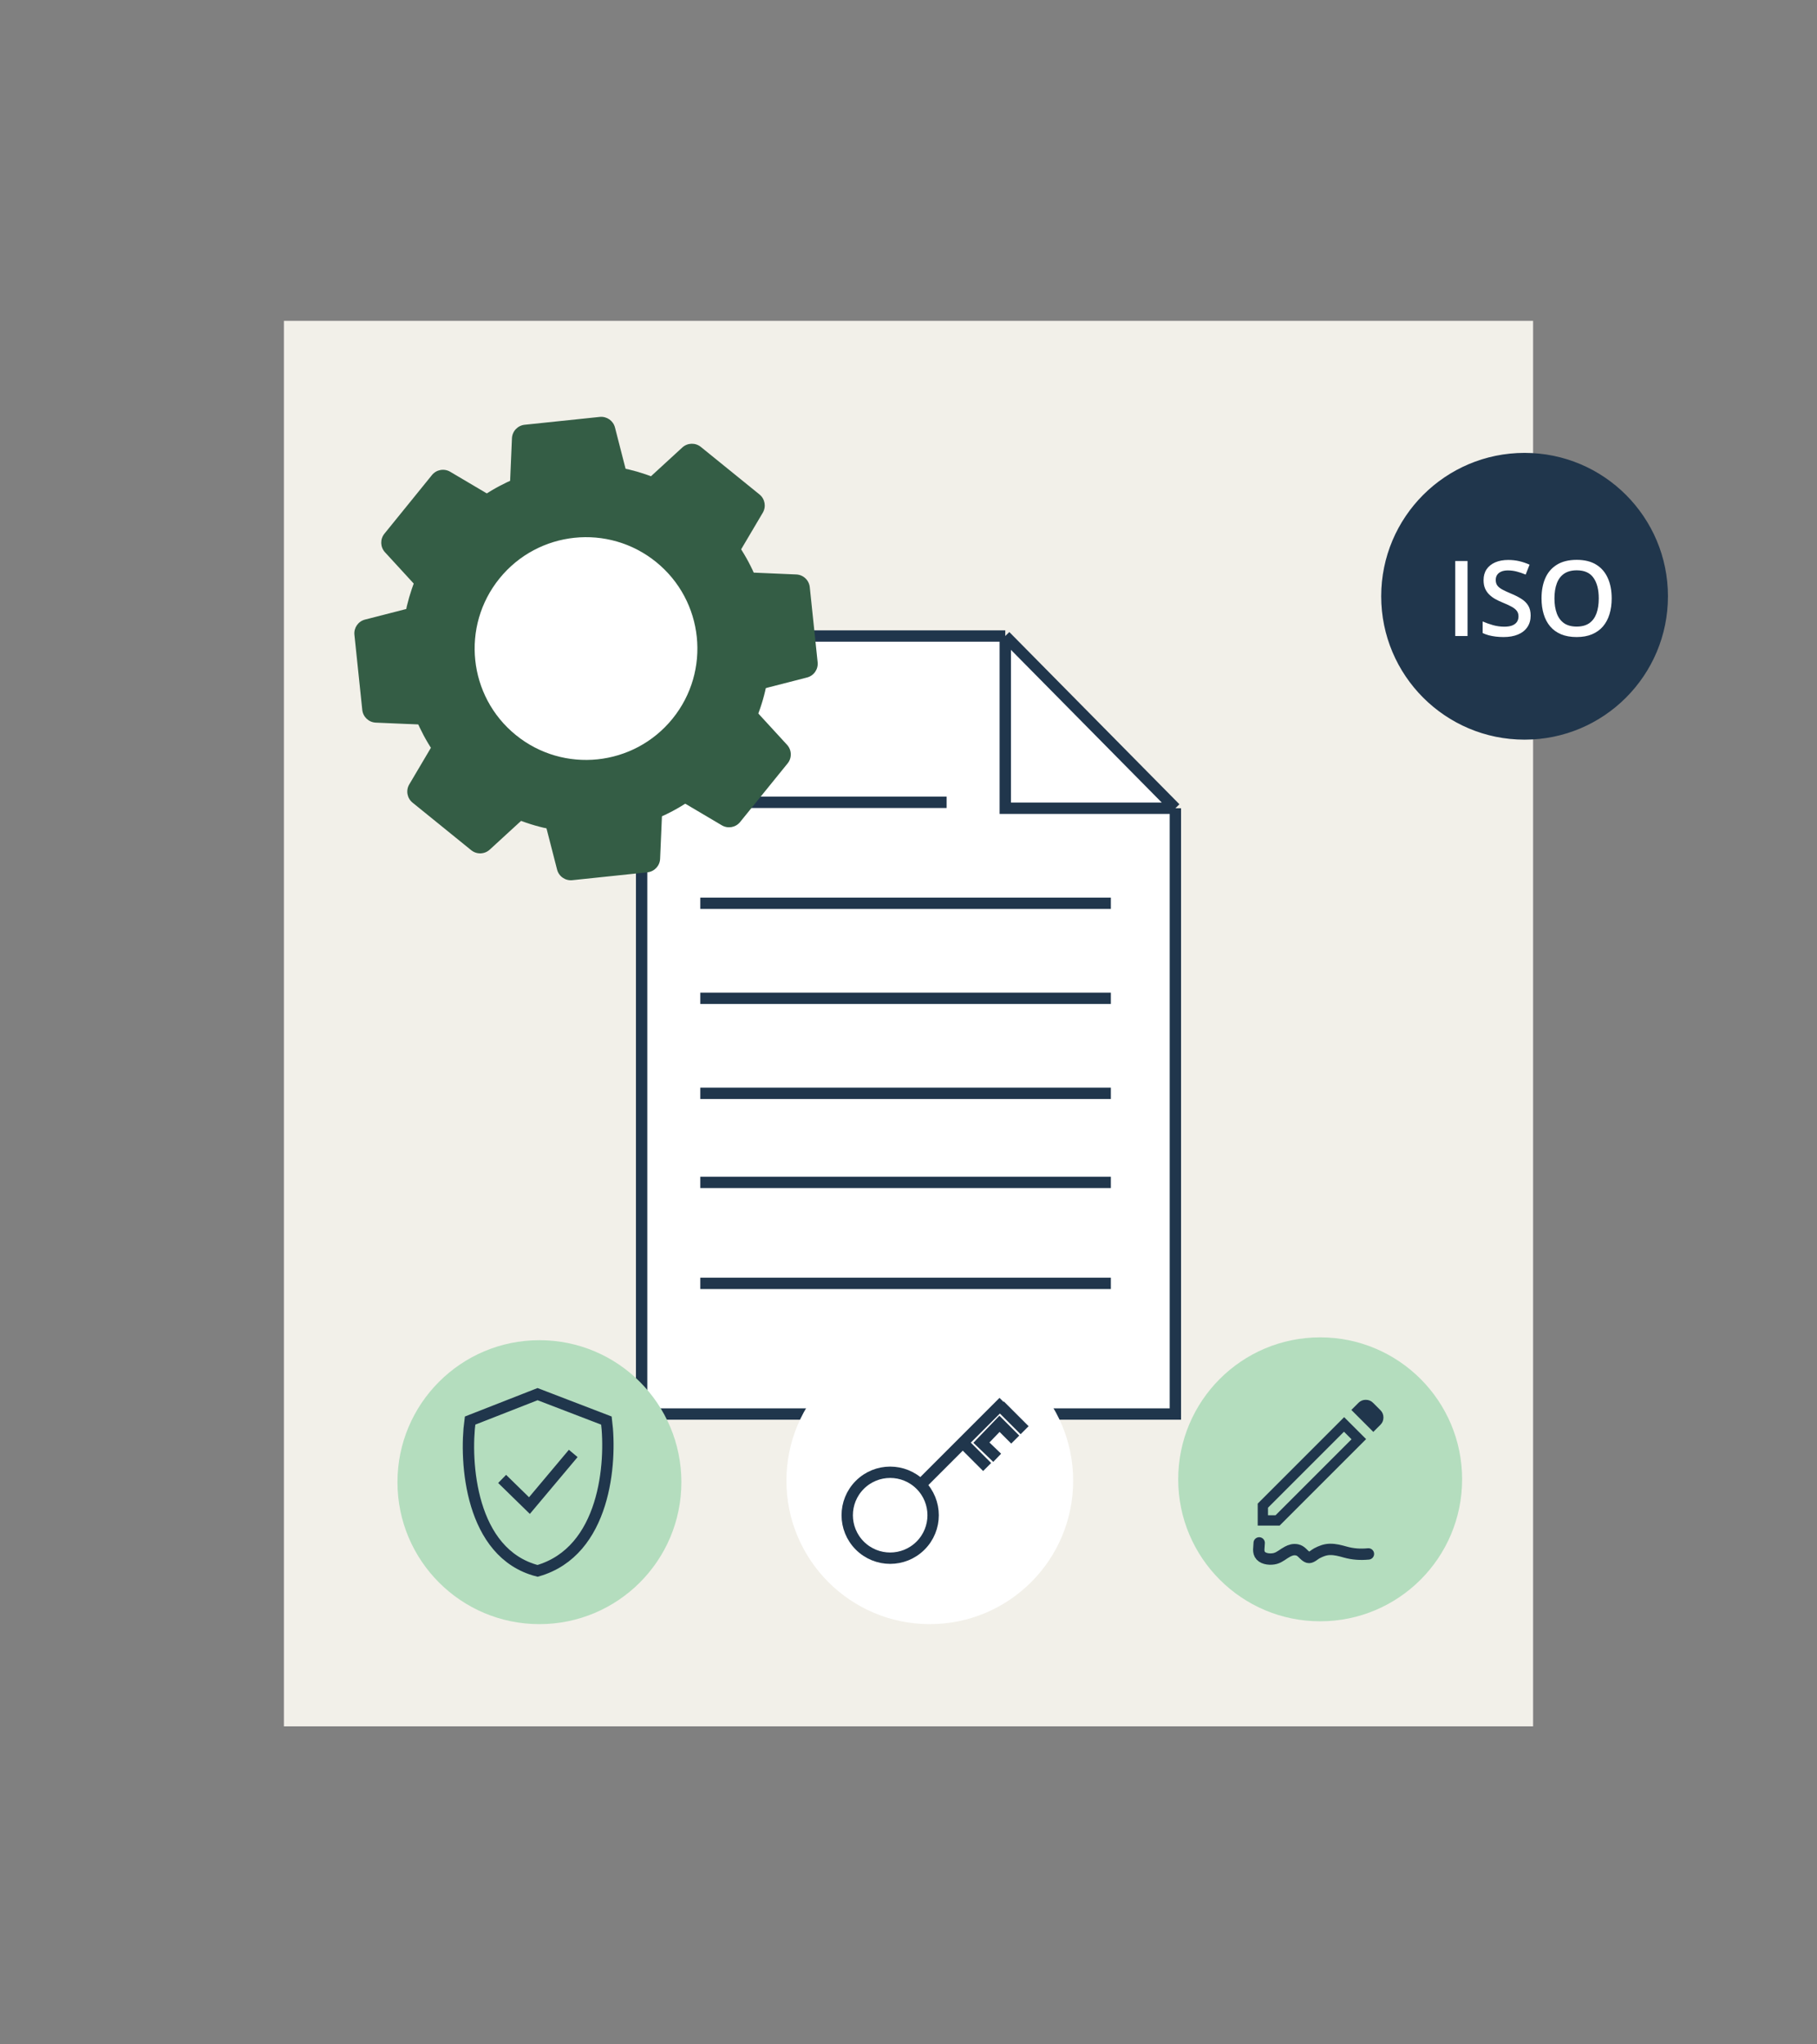 <?xml version="1.0" encoding="utf-8"?>
<svg xmlns="http://www.w3.org/2000/svg" width="640" height="720" viewBox="0 0 640 720" fill="none">
<rect x="0" y="0" width="640" height="720" fill="#808080" stroke="none"/>
<rect width="440" height="495" transform="translate(100 113)" fill="#F2F0E9"/>
<path d="M226 498V224H354.088L414 284.656V498H226Z" fill="white"/>
<path d="M414 284.656V498H226V224H354.088M414 284.656L354.088 224M414 284.656H354.088V224M246.659 318.122H391.275M246.659 282.565H333.429M246.659 351.588H391.275M246.659 385.053H391.275M246.659 416.427H391.275M246.659 451.985H391.275" stroke="#20364C" stroke-width="4"/>
<circle cx="190" cy="522" r="50" fill="#B4DDBE"/>
<path d="M189.344 491L165.573 500.312C163.613 514.77 165.573 547.118 189.344 553.244C213.261 546.383 215.483 515.097 213.604 500.312L189.344 491Z" fill="#B4DDBE" stroke="#20364C" stroke-width="4"/>
<path d="M176.866 520.856L186.482 530.247L201.908 511.883" stroke="#20364C" stroke-width="4"/>
<circle cx="327.5" cy="521.5" r="50.5" fill="white"/>
<circle cx="15.132" cy="15.132" r="15.132" transform="matrix(0.707 0.707 0.707 -0.707 292.149 533.646)" fill="white" stroke="#20364C" stroke-width="4"/>
<path d="M323.657 523.537L339.115 508.079M353.468 493.726L352.191 495.003M352.191 495.003L360.893 503.705M352.191 495.003L339.115 508.079M339.115 508.079L347.7 516.664M351.235 513.421L345.68 508.079L352.05 501.456L357.596 507.002" stroke="#20364C" stroke-width="4"/>
<circle cx="465" cy="521" r="50" fill="#B4DDBE"/>
<path d="M446.625 533.66H449.283L476.047 506.896L473.389 504.237L446.625 531.001V533.66ZM483.72 504.298L475.987 496.565L478.524 494.027C479.209 493.342 480.055 493 481.062 493C482.069 493 482.915 493.342 483.599 494.027L486.258 496.685C486.942 497.37 487.285 498.216 487.285 499.223C487.285 500.23 486.942 501.076 486.258 501.76L483.72 504.298ZM481.183 506.835L450.733 537.285H443V529.551L473.449 499.102L481.183 506.835ZM474.718 505.566L473.389 504.237L476.047 506.896L474.718 505.566Z" fill="#20364C"/>
<path d="M443.523 543.389C443.523 544.885 442.936 546.63 444.077 547.896C445.213 549.155 447.644 549.301 449.223 548.867C450.847 548.42 452.042 547.225 453.499 546.474C454.604 545.903 455.597 545.589 456.883 545.852C457.594 545.997 458.146 546.384 458.658 546.867C459.235 547.413 460.237 548.552 461.099 548.53C462.023 548.507 463.061 547.461 463.817 547.064C465.282 546.295 466.722 545.721 468.402 545.68C470.306 545.634 472.059 546.12 473.872 546.626C476.589 547.385 479.202 547.536 482 547.273" stroke="#20364C" stroke-width="4" stroke-linecap="round"/>
<circle cx="537" cy="210" r="50" fill="#20364C"/>
<circle cx="537" cy="210" r="50" stroke="#20364C"/>
<path d="M512.581 224V197.587H516.917V224H512.581ZM539.139 216.81C539.139 218.375 538.753 219.724 537.982 220.856C537.224 221.989 536.128 222.856 534.694 223.458C533.273 224.06 531.575 224.361 529.6 224.361C528.636 224.361 527.715 224.307 526.835 224.199C525.956 224.09 525.125 223.934 524.342 223.729C523.571 223.512 522.867 223.253 522.229 222.952V218.869C523.3 219.339 524.499 219.766 525.824 220.152C527.149 220.525 528.498 220.712 529.871 220.712C530.991 220.712 531.918 220.567 532.653 220.278C533.4 219.977 533.954 219.556 534.315 219.014C534.676 218.46 534.857 217.815 534.857 217.081C534.857 216.298 534.646 215.635 534.225 215.093C533.803 214.551 533.165 214.057 532.31 213.612C531.466 213.154 530.407 212.666 529.13 212.148C528.263 211.799 527.432 211.402 526.637 210.956C525.854 210.51 525.155 209.986 524.541 209.384C523.927 208.782 523.439 208.071 523.078 207.252C522.728 206.421 522.554 205.446 522.554 204.326C522.554 202.832 522.909 201.556 523.62 200.496C524.342 199.436 525.354 198.623 526.655 198.057C527.968 197.491 529.497 197.208 531.244 197.208C532.629 197.208 533.93 197.352 535.146 197.641C536.375 197.93 537.579 198.34 538.759 198.87L537.386 202.356C536.302 201.911 535.248 201.556 534.225 201.291C533.213 201.026 532.177 200.893 531.117 200.893C530.202 200.893 529.425 201.032 528.787 201.309C528.148 201.586 527.66 201.977 527.323 202.483C526.998 202.977 526.835 203.567 526.835 204.253C526.835 205.024 527.022 205.675 527.396 206.205C527.781 206.722 528.371 207.198 529.166 207.632C529.973 208.065 531.009 208.547 532.273 209.077C533.731 209.679 534.965 210.312 535.977 210.974C537.001 211.637 537.784 212.431 538.326 213.359C538.868 214.274 539.139 215.424 539.139 216.81ZM567.684 210.757C567.684 212.793 567.425 214.648 566.907 216.322C566.401 217.984 565.636 219.417 564.612 220.622C563.589 221.814 562.306 222.735 560.764 223.386C559.222 224.036 557.416 224.361 555.344 224.361C553.236 224.361 551.406 224.036 549.852 223.386C548.31 222.735 547.028 221.808 546.004 220.604C544.992 219.399 544.233 217.96 543.728 216.286C543.222 214.611 542.969 212.757 542.969 210.721C542.969 207.999 543.414 205.626 544.306 203.603C545.209 201.568 546.576 199.99 548.407 198.87C550.25 197.737 552.574 197.171 555.38 197.171C558.126 197.171 560.409 197.731 562.228 198.852C564.046 199.972 565.407 201.549 566.311 203.585C567.226 205.608 567.684 207.999 567.684 210.757ZM547.521 210.757C547.521 212.793 547.799 214.557 548.353 216.051C548.907 217.532 549.756 218.676 550.9 219.483C552.056 220.278 553.538 220.676 555.344 220.676C557.163 220.676 558.644 220.278 559.789 219.483C560.933 218.676 561.776 217.532 562.318 216.051C562.86 214.557 563.131 212.793 563.131 210.757C563.131 207.662 562.511 205.241 561.27 203.495C560.042 201.736 558.078 200.857 555.38 200.857C553.574 200.857 552.086 201.254 550.918 202.049C549.762 202.844 548.907 203.982 548.353 205.464C547.799 206.933 547.521 208.698 547.521 210.757Z" fill="white"/>
<circle cx="206.414" cy="228.416" r="64.835" transform="rotate(39.026 206.414 228.416)" fill="#345D45"/>
<path d="M240.327 157.6C242.153 155.924 244.931 155.839 246.856 157.399L267.517 174.146C269.442 175.706 269.934 178.442 268.673 180.575L252.731 207.534C251.177 210.163 247.651 210.796 245.279 208.874L217.485 186.346C215.113 184.423 215.003 180.842 217.252 178.778L240.327 157.6Z" fill="#345D45"/>
<path d="M144.157 276.253C142.895 278.387 143.387 281.122 145.312 282.683L165.973 299.429C167.899 300.989 170.676 300.904 172.502 299.228L195.577 278.05C197.827 275.986 197.717 272.405 195.345 270.482L167.55 247.955C165.178 246.032 161.652 246.666 160.098 249.294L144.157 276.253Z" fill="#345D45"/>
<path d="M280.467 202.316C282.943 202.422 284.968 204.326 285.226 206.791L287.994 233.242C288.252 235.707 286.665 237.989 284.265 238.605L253.929 246.396C250.972 247.156 248.03 245.11 247.712 242.074L243.989 206.491C243.671 203.454 246.125 200.844 249.176 200.975L280.467 202.316Z" fill="#345D45"/>
<path d="M128.565 218.211C126.165 218.828 124.578 221.109 124.836 223.574L127.604 250.025C127.862 252.49 129.887 254.394 132.363 254.5L163.654 255.842C166.705 255.972 169.159 253.362 168.841 250.326L165.117 214.743C164.8 211.706 161.858 209.661 158.901 210.42L128.565 218.211Z" fill="#345D45"/>
<path d="M216.613 150.56C215.997 148.16 213.715 146.573 211.25 146.831L184.799 149.599C182.334 149.857 180.43 151.882 180.324 154.358L178.983 185.649C178.852 188.7 181.462 191.154 184.498 190.836L220.082 187.112C223.118 186.795 225.164 183.853 224.404 180.896L216.613 150.56Z" fill="#345D45"/>
<path d="M232.51 302.463C232.404 304.939 230.5 306.964 228.035 307.222L201.584 309.99C199.119 310.248 196.837 308.661 196.221 306.261L188.43 275.925C187.671 272.968 189.716 270.026 192.752 269.709L228.336 265.985C231.372 265.667 233.982 268.121 233.851 271.172L232.51 302.463Z" fill="#345D45"/>
<path d="M277.228 262.323C278.904 264.149 278.989 266.927 277.429 268.852L260.682 289.513C259.122 291.439 256.386 291.93 254.253 290.669L227.294 274.727C224.665 273.173 224.032 269.647 225.954 267.275L248.482 239.481C250.405 237.109 253.986 236.999 256.05 239.248L277.228 262.323Z" fill="#345D45"/>
<path d="M158.576 166.152C156.442 164.89 153.707 165.382 152.146 167.307L135.4 187.968C133.84 189.894 133.925 192.672 135.601 194.498L156.779 217.572C158.843 219.822 162.424 219.712 164.347 217.34L186.875 189.546C188.797 187.174 188.163 183.647 185.535 182.093L158.576 166.152Z" fill="#345D45"/>
<circle cx="206.413" cy="228.414" r="39.227" transform="rotate(39.026 206.413 228.414)" fill="white"/>
</svg>